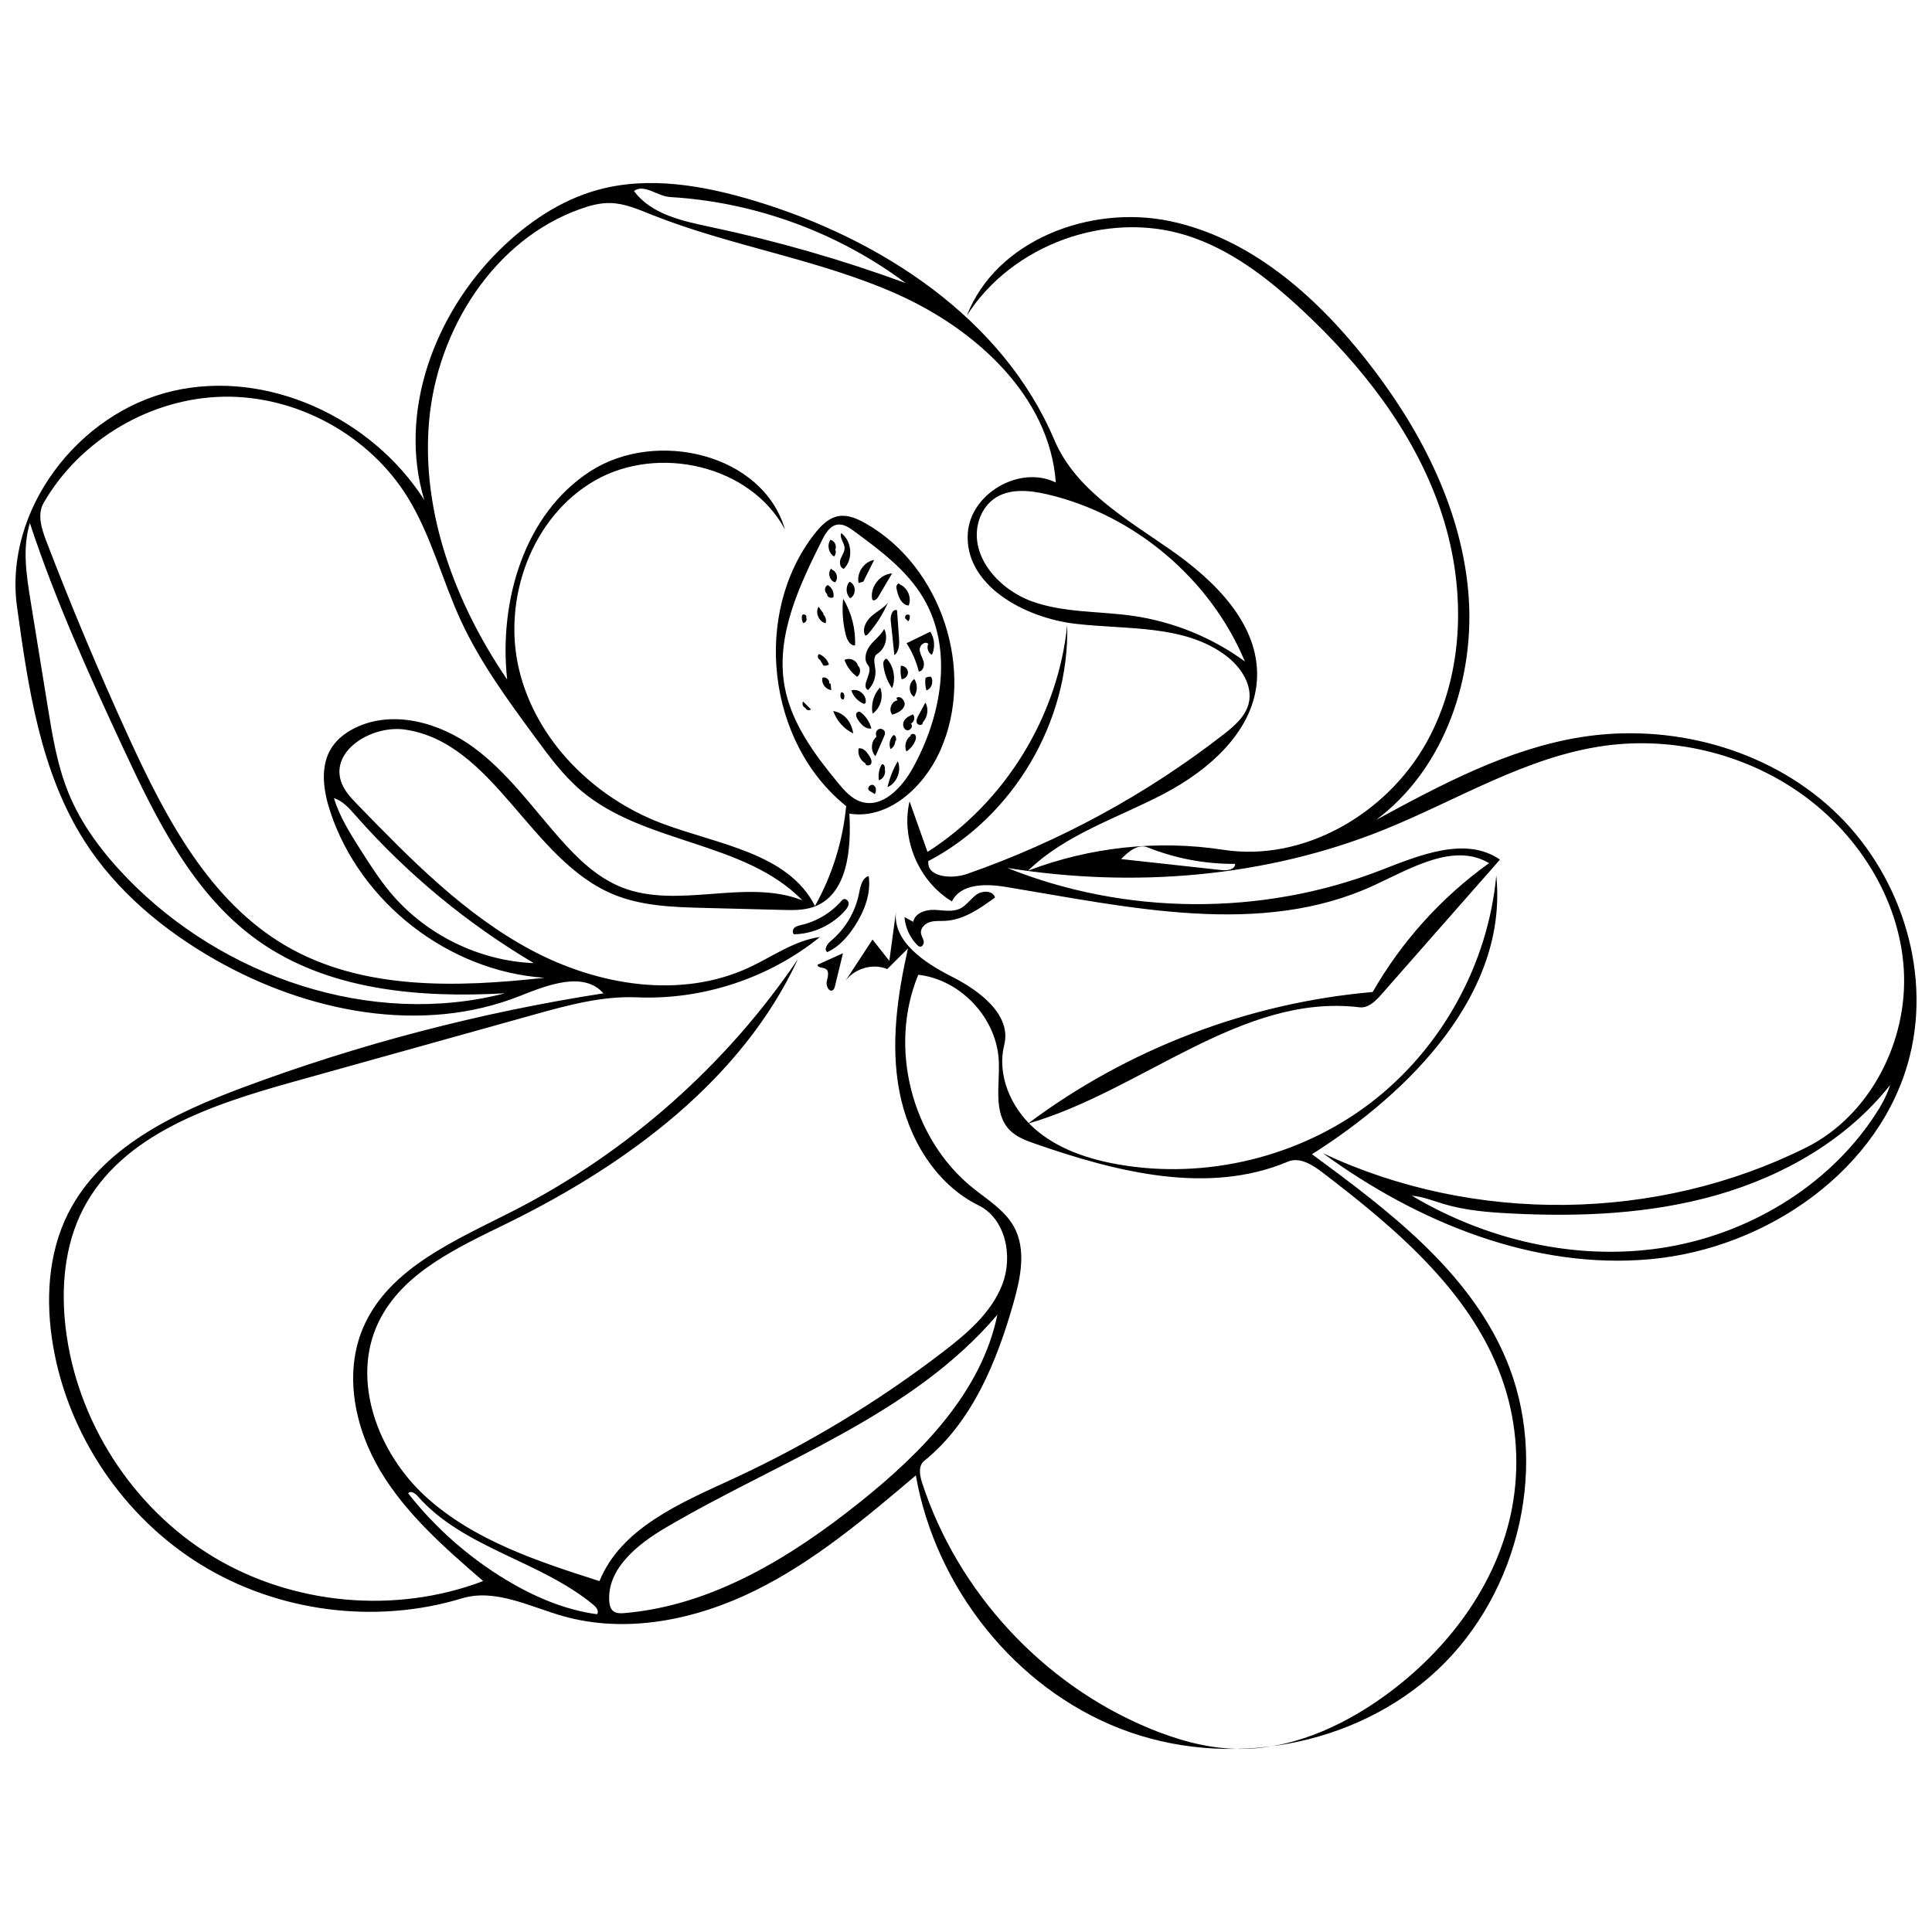 <?xml version="1.0" encoding="UTF-8"?>
<!-- Uploaded to: ICON Repo, www.iconrepo.com, Generator: ICON Repo Mixer Tools -->
<svg width="800px" height="800px" version="1.1" viewBox="144 144 512 512" xmlns="http://www.w3.org/2000/svg">
 <defs>
  <clipPath id="a">
   <path d="m148.09 192h503.81v416h-503.81z"/>
  </clipPath>
 </defs>
 <path d="m374.21 376.15c0.68 4.625-1.129 9.301-3.668 13.227-1.852 2.863-4.203 5.543-7.309 6.949-1.004-0.695 0.023-2.203 0.965-2.984 3.809-3.172 6.484-7.68 7.441-12.543 0.359-1.832 0.785-4.094 2.57-4.648z"/>
 <path d="m367.22 382.49c0.496-0.582 1.562-0.02 1.664 0.742 0.102 0.758-0.391 1.457-0.895 2.035-3.375 3.871-8.422 6.227-13.555 6.332-0.527-0.395-0.383-1.281 0.098-1.727 0.484-0.445 1.164-0.582 1.805-0.734 4.211-0.98 8.086-3.348 10.883-6.648z"/>
 <path d="m398.43 384.78c1.738-0.84 2.816-2.621 4.394-3.727 1.578-1.105 4.352-1.066 4.867 0.793-3.992 2.914-8.289 5.949-13.227 6.191-1.367 0.07-2.773-0.078-4.078 0.332-1.305 0.414-2.508 1.629-2.309 2.984 0.105 0.707 0.57 1.316 0.707 2.019 0.137 0.699-0.328 1.625-1.031 1.496-0.273-0.051-0.492-0.25-0.688-0.445-1.949-1.965-3.168-4.633-3.371-7.391 0.777 0.422 1.555 0.844 2.336 1.266 0.383-2.289 3.199-3.246 5.523-3.176 2.32 0.07 4.785 0.672 6.875-0.344z"/>
 <path d="m378.31 310.69c1.145 2.223 0.309 5.258-1.816 6.574-1.207 0.75-0.727 2.555-0.535 3.969 0.277 2.039-0.457 4.195-1.93 5.641-2.09-1.16 1.562-4.785 0.004-6.602-1.238-1.449-0.602-3.738 0.57-5.246 1.172-1.504 2.797-2.66 3.707-4.336z"/>
 <path d="m367.4 396.61c-0.711 2.91-1.418 5.82-2.129 8.734-0.09 0.375-0.203 0.785-0.512 1.016-0.977 0.734-1.953-1.051-1.668-2.238s0.758-2.773-0.309-3.367c-0.75-0.418-2.117-0.234-2.125-1.094 2.25-1.016 4.496-2.035 6.742-3.051z"/>
 <path d="m368.16 312.3c-0.809-3.133-1.051-6.406-0.715-9.625 2.234 3.699 3.344 8.062 3.152 12.379-1.332 0.059-2.106-1.465-2.438-2.754z"/>
 <path d="m390.97 317.54c-0.996-0.52-1.453-1.871-0.977-2.891-0.758-0.852-2.246 0.242-2.266 1.387-0.016 1.141 0.715 2.144 1.023 3.242 0.312 1.098-0.133 2.637-1.273 2.676-0.648-2.652-1.75-5.195-3.234-7.492 2.094-1.02 4.191-2.039 6.289-3.062 1.168 1.793 1.34 4.195 0.438 6.141z"/>
 <path d="m381.72 305.72c0.176 2.406 0.348 4.816 0.52 7.227 0.121 1.68 0.117 3.656-1.219 4.68-0.324-3.051-0.648-6.102-0.969-9.152-0.137-1.289 0.453-3.207 1.668-2.754z"/>
 <path d="m379.29 303.77c-1.316 3-3.098 5.797-5.262 8.262-0.199 0.227-0.504 0.473-0.77 0.332-0.828-1.703 0.23-3.758 1.637-5.023s3.176-2.125 4.394-3.57z"/>
 <path d="m380.41 295.96c-1.246 2.113-2.492 4.227-3.738 6.34-0.344 0.582-1.277 1.152-1.531 0.523-0.648-3.203 2.008-6.668 5.269-6.863z"/>
 <path d="m367.64 294.74c-1.035-0.195-1.242-1.641-0.867-2.625s1.094-1.895 1.047-2.945c-0.062-1.363-1.402-2.633-0.895-3.894 2.883 2.137 3.242 6.918 0.715 9.465z"/>
 <path d="m380.41 326.39c-1.332-1.914-2.148-4.184-2.34-6.508-0.062-0.734 0.77-1.746 1.109-1.094 1.75 2.055 2.242 5.102 1.23 7.602z"/>
 <path d="m381.54 299.71c-0.105-0.629 0.734-1.492 0.832-0.863 2.129 0.809 3.305 3.519 2.438 5.625-2.074-0.176-2.918-2.711-3.269-4.762z"/>
 <path d="m368.39 334.41c0.934 1.125 1.535 2.519 1.723 3.969-2.449-1.188-4.398-3.371-5.293-5.941 1.371 0.215 2.656 0.926 3.562 1.977z"/>
 <path d="m381.55 328.98c1.047-0.855 2.582 0.855 2.106 2.117-0.477 1.266-1.898 1.852-3.168 2.297-1.117-1.215-0.273-3.566 1.359-3.793z"/>
 <path d="m376.25 339.08c-0.309-0.648-0.043-1.531 0.605-1.836 0.648-0.305 1.547 0.113 1.664 0.82 0.07 0.414-0.102 0.824-0.27 1.211-0.746 1.707-1.496 3.418-2.246 5.125-1.344-1.383-1.215-3.91 0.262-5.148z"/>
 <path d="m371.25 320.31c0.965 0.703 0.898 2.41-0.117 3.039-1.523-1.102-2.699-2.676-3.332-4.445 1.215-0.691 2.981-0.062 3.484 1.242z"/>
 <path d="m375.66 292.39c-0.957 1.918-1.914 3.836-2.871 5.754-0.414 0.113-0.832 0.227-1.25 0.34-0.582-2.676 1.418-5.637 4.121-6.094z"/>
 <path d="m375.24 333.13c-0.488-2.457 0.277-5.125 1.992-6.945 1.016 2.398 0.141 5.449-1.992 6.945z"/>
 <path d="m373.22 346.21c-1.281-0.777-1.984-2.398-1.676-3.867 1.203-0.266 2.18 0.934 2.828 1.98 0.383 0.617 0.777 1.363 0.5 2.035-0.273 0.672-1.57 0.652-1.52-0.07z"/>
 <path d="m388.53 335.63c-0.07 0.699-1.273 0.617-1.543-0.035-0.266-0.648 0.078-1.375 0.41-1.996 0.621-1.141 1.238-2.285 1.855-3.426 0.906 1.668 0.602 3.906-0.719 5.273z"/>
 <path d="m379.2 352.61c0.551-2.418 1.473-4.75 2.723-6.887 1.066 2.519-0.223 5.773-2.723 6.887z"/>
 <path d="m372.28 332.91c1.277 1.055 2.215 2.523 2.641 4.125-1.484 0.305-2.758-1.051-3.57-2.328-0.297-0.469-0.594-1.02-0.438-1.555 0.156-0.535 1.027-0.781 1.254-0.273z"/>
 <path d="m373.05 330.55c-1.602-0.594-2.902-1.945-3.426-3.57 1.906-0.688 4.188 1.305 3.769 3.285z"/>
 <path d="m385.39 335.82c0.781 0.586-0.242 2.008-1.16 1.668-0.914-0.34-1.117-1.652-0.621-2.492 0.5-0.844 1.438-1.305 2.34-1.68 0.539 0.645 0.418 1.73-0.25 2.242z"/>
 <path d="m369.38 298.29c1.535 0.836 1.48 3.484-0.086 4.262-1.168-1.109-1.246-3.168-0.168-4.363z"/>
 <path d="m385.28 339.13c-0.156-0.578 0.848-0.867 1.227-0.402 0.379 0.465 0.234 1.16-0.008 1.707-0.484 1.098-1.293 2.051-2.293 2.711-0.594-1.332-0.207-3.039 0.906-3.981z"/>
 <path d="m365.43 289.79c0.156 0.582 0.012 1.234-0.383 1.691-1.453-0.855-1.938-3.019-0.984-4.414 1.117 0.207 1.805 1.637 1.266 2.633z"/>
 <path d="m386.22 328.68c-1.543-1.047-1.492-3.727 0.086-4.719 0.797 1.211 0.883 2.852 0.223 4.141z"/>
 <path d="m378.52 348.06c0.219 1.133-0.504 2.371-1.598 2.738-0.246-1.438 0.02-2.957 0.746-4.223 0.629-0.312 0.957 0.773 0.82 1.461z"/>
 <path d="m362.13 306.79c0.648 0.57 0.926 1.535 0.68 2.363-1.809-0.395-2.84-2.781-1.887-4.367 0.449 0.621 0.902 1.242 1.352 1.867z"/>
 <path d="m391.04 324.86c-0.023 0.922-0.656 1.801-1.523 2.117-0.312-1.07-0.398-2.207-0.254-3.312 0.43-0.285 0.973-0.391 1.477-0.289 0.285 0.43 0.387 0.973 0.273 1.477z"/>
 <path d="m363.23 301.41c-0.852-0.48-0.77-1.977 0.125-2.367 1.125 0.602 1.766 1.984 1.5 3.234-0.586 0.379-1.5 0.027-1.68-0.648z"/>
 <path d="m364.12 325.17c0.062 0.57 0.125 1.137 0.184 1.703-1.516-0.129-2.707-1.781-2.352-3.262 0.887-0.375 2.012 0.57 1.797 1.512z"/>
 <path d="m382.69 320.44c0.938-0.074 1.855 0.715 1.926 1.652 0.066 0.938-0.727 1.848-1.664 1.91-0.289-1.074-0.367-2.203-0.23-3.305z"/>
 <path d="m364.47 294.99c1.312 0.406 1.793 2.363 0.82 3.336-1.477-0.426-2.047-2.609-0.973-3.703z"/>
 <path d="m361.3 318.84c-0.598-0.195-0.762-1.125-0.27-1.512 1.242 0.457 2.246 1.516 2.644 2.777-0.426 0.281-0.965 0.383-1.465 0.273-0.293-0.496-0.586-0.992-0.879-1.488z"/>
 <path d="m381.27 340.32c-0.008 0.887-0.5 1.754-1.262 2.211-0.508-1.203-0.234-2.699 0.672-3.641 0.59-0.352 0.93 0.738 0.766 1.406z"/>
 <path d="m357.64 307.67c0.375 0.57-0.152 1.473-0.836 1.426-0.309-0.637-0.395-1.379-0.238-2.066 0.34-0.508 1.324-0.004 1.113 0.57z"/>
 <path d="m357.46 331.61c-0.676-0.195-1.016-1.113-0.629-1.699 0.695 0.695 1.391 1.391 2.086 2.086-0.426 0.387-1.223 0.211-1.445-0.32z"/>
 <path d="m374.34 353.47c-0.762-0.496 0.293-1.824 1.105-1.414 0.809 0.406 0.855 1.613 0.395 2.394-0.504-0.316-1.008-0.633-1.516-0.945z"/>
 <path d="m366.93 327.53c0.785-0.289 1.07 1.078 0.645 1.801-0.797 0.281-1.082-1.086-0.684-1.832z"/>
 <path d="m383.95 307.59c-0.371-0.5 0.672-1 1.102-0.555 0.176 0.555 0.027 1.199-0.371 1.617-0.305-0.301-0.605-0.605-0.906-0.906z"/>
 <g clip-path="url(#a)">
  <path d="m468.21 369.21c21.281 3.269 43.184-9.496 53.727-28.27 10.539-18.773 10.672-42.242 3.559-62.562-7.117-20.32-20.859-37.77-36.637-52.418-8.914-8.277-18.82-15.941-30.426-19.582-21.184-6.648-46.281 2.508-58.199 21.238 7.805-20.043 32.738-29.422 53.793-25.02 21.059 4.402 38.348 19.516 51.715 36.371 14.164 17.859 25.285 38.926 27.348 61.625 2.066 22.703-6.148 47.102-24.438 60.707 17.242-9.344 34.906-18.832 54.266-21.941 23.637-3.793 49.117 2.898 66.699 19.148 17.582 16.246 26.293 42.074 20.508 65.305-7.512 30.148-37.832 51.074-68.773 53.891-30.941 2.816-61.656-9.77-86.758-28.078 39.977 18.785 88.527 18.211 128.05-1.516 17-8.484 27.031-28.211 25.883-47.18-1.148-18.965-12.504-36.562-28.195-47.281-14.805-10.113-33.434-14.48-51.195-11.996-20.766 2.902-39.121 14.496-58.574 22.316-31.348 12.598-66.254 15.395-99.609 10.047 31.348 12.582 67.469 12.801 98.969 0.605 10.297-3.992 22.5-9.102 31.582-2.812-10.477 11.914-20.949 23.828-31.426 35.738-1.543 1.758-3.488 3.68-5.809 3.398-31.23-3.773-57.648 22.125-87.871 30.84 26.438-19.805 58.477-32.039 91.383-34.891 7.672-13.422 18.27-25.156 30.844-34.148-9.281-5.523-20.621 1.297-30.418 5.844-30.023 13.938-65.004 5.84-97.66 0.449-5.234-0.867-11.965-0.93-14.273 3.848-8.797-5.281-13.562-16.516-11.238-26.512 1.59 4.465 3.18 8.93 4.766 13.395 20.523-13.109 34.555-35.898 37.02-60.125 0.641 25.48-14.215 50.734-36.801 62.555-0.469 4.305 6.164 4.828 10.254 3.402 24.477-8.531 47.551-21.082 68.012-36.996 2.809-2.188 5.731-4.676 6.609-8.125 1.234-4.84-2.062-9.762-6.062-12.762-11.016-8.258-26.156-6.809-39.828-8.406-13.676-1.598-29.488-10.316-28.527-24.051 0.738-10.551 13.836-18.07 23.32-13.391-1.645-22.793-21.148-40.586-42.02-49.902-20.867-9.312-43.945-12.633-65.172-21.102-3.543-1.414-7.144-2.996-10.961-3.059-2.672-0.043-5.297 0.664-7.812 1.559-22.93 8.137-37.992 31.992-40.121 56.227-2.129 24.234 7.004 48.387 20.688 68.5-2.254-20.723 4.488-43.836 21.984-55.172 17.492-11.336 45.809-4.652 51.621 15.367-9.137-16.992-33.52-22.539-50.281-12.98-16.762 9.555-24.641 31.281-20.188 50.059 4.453 18.773 19.738 33.965 37.777 40.809 14.809 5.617 33.496 7.789 40.664 21.914 4.551-8.121 7.387-17.195 8.262-26.465-20.949-16.789-24.922-50.992-8.387-72.137 1.668-2.133 3.711-4.254 6.379-4.711 2.453-0.422 4.898 0.656 7.066 1.875 20.266 11.426 29.375 39.219 19.801 60.426-4.301 9.531-13.684 18.211-24.008 16.539 0.535 9.426-0.449 21.352-9.297 24.66-2.672 0.996-5.606 0.938-8.457 0.863-6.898-0.176-13.797-0.352-20.699-0.531-8.164-0.207-16.539-0.461-24.086-3.586-22.07-9.141-31.535-40.168-55.164-43.668-8.609-1.273-19.664 5.324-17.047 13.621 0.789 2.504 2.68 4.484 4.508 6.367 13.965 14.371 28.234 28.973 45.902 38.418 17.672 9.445 39.617 13.082 57.785 4.629 6.207-2.887 11.98-7.141 18.762-8.074-13.535 10.934-31.121 16.73-48.504 15.988-9.324-0.395-18.492 2.133-27.48 4.641-21.207 5.918-42.41 11.836-63.617 17.754-21.547 6.012-45.441 13.859-55.684 33.746-4.934 9.578-5.883 20.812-4.613 31.512 2.918 24.664 17.715 47.652 38.957 60.523 21.242 12.871 48.469 15.348 71.684 6.519-10.062-8.711-20.297-17.625-27.152-29.035-6.856-11.406-9.895-25.934-4.633-38.16 6.82-15.852 24.645-23.156 40.008-31.027 30.125-15.43 56.258-38.578 75.211-66.625-14.883 32.059-45.191 54.367-76.91 69.957-13.156 6.465-27.816 13.016-34.219 26.203-7.5 15.453-0.176 34.82 12.539 46.375 12.711 11.555 29.621 17.094 45.984 22.324 5.691-14.016 21.312-20.629 35.055-26.961 19.867-9.148 38.707-20.523 56.059-33.844 6.356-4.875 12.758-10.348 15.641-17.82 2.883-7.473 0.891-17.41-6.293-20.949-11.414-5.625-18.621-17.746-20.996-30.246s-0.52-25.418 2.281-37.832c-1.828 1.82-3.656 3.637-5.488 5.453-4.106-1.719-9.355 0.051-11.582 3.906 2.559-3.91 5.117-7.82 7.68-11.727 1.484 1.883 2.969 3.766 4.453 5.648 0.605-4.457 1.207-8.91 1.812-13.367-1.195 8.141 7.488 13.875 14.832 17.59 7.34 3.715 15.797 10.109 13.805 18.09-1.984 7.957 1.781 16.574 7.902 22.031 6.121 5.457 14.227 8.18 22.305 9.602 23.262 4.094 48.129-1.969 66.895-16.312 18.762-14.34 31.141-36.742 33.297-60.262 3.156 30.977-22.527 57.227-48.84 73.875 20.211 14.848 41.312 30.785 51.234 53.82 11.895 27.617 3.996 62.176-17.91 82.777-21.902 20.602-56.047 26.527-84.082 15.656-28.035-10.867-49.004-37.523-54.227-67.137-13.363 11.332-26.898 22.777-42.609 30.523-15.715 7.75-34.078 11.543-50.926 6.75-8.859-2.519-17.949-7.363-26.762-4.688-22.949 6.969-48.824 3.613-69.238-8.984-20.41-12.594-35.02-34.215-39.086-57.852-2.031-11.828-1.43-24.445 3.965-35.164 8.73-17.355 27.906-26.504 46.105-33.305 30.965-11.566 63.105-19.969 95.766-25.039-5.234-5.945-14.785-2.223-22.148 0.703-26.012 10.328-56.281 4.297-80.605-9.539-13.727-7.805-26.258-18.184-34.758-31.492-11.688-18.305-14.926-40.578-17.895-62.09-3.527-25.566 16.125-51.391 41.27-57.203 25.141-5.816 52.742 7.129 66.652 28.863-7.004-23.18 2.664-49.184 19.906-66.188 7.34-7.238 16.148-13.238 26.09-15.977 13.594-3.742 28.129-1.148 41.629 2.922 33.48 10.098 65.719 31.16 79.359 63.359 5.574 13.156 18.945 20.871 30.68 29.023s23.559 19.68 23.035 33.957c-0.504 13.82-12.512 24.422-24.766 30.828-12.25 6.41-26.02 10.688-35.922 20.336 16.391-6.273 34.426-8.203 51.773-5.539m26.234 85.5c-2.664-2.035-6.043-4.164-9.129-2.859-21.117 8.91-45.344 2.801-66.984-4.742-2.426-0.848-4.938-1.766-6.738-3.598-4.488-4.566-2.594-12.047-2.914-18.441-0.562-11.289-10.102-21.461-21.332-22.742-7.961 19.23-1.812 43.359 14.383 56.438 3.945 3.184 8.535 5.918 10.977 10.363 3.289 5.996 1.785 13.395-0.078 19.973-4.453 15.742-11 31.777-23.727 42.066-1.617 1.305-1.18 3.84-0.535 5.816 9.441 28.957 32 53.352 60.133 65.02 7.172 2.977 14.758 5.172 22.516 5.449 14.375 0.516 28.309-5.621 39.965-14.051 16.668-12.055 29.969-29.668 33.742-49.887 1.996-10.668 1.289-21.832-2.027-32.164-7.703-24.004-28.215-41.344-48.25-56.641m-185.77-75.586c15.02 6.016 32.898-2.441 47.953 3.481-15.383-15.797-41.953-14.832-58.727-29.145-4.644-3.965-8.312-8.934-11.938-13.855-7.312-9.93-14.676-19.949-19.844-31.148-4.992-10.816-7.887-22.637-14.164-32.762-10.18-16.422-29.332-26.875-48.652-26.555-19.32 0.316-38.113 11.395-47.75 28.141-1.75 3.043-0.547 6.863 0.711 10.137 6.762 17.625 14.082 35.035 21.945 52.195 9.734 21.25 21.359 43.285 41.555 55.059 20.238 11.797 45.238 11.031 68.52 8.457-25.375-1.699-48.855-19.926-56.793-44.086-1.824-5.555-2.769-12.031 0.41-16.938 1.488-2.297 3.758-4.004 6.215-5.207 10.023-4.898 22.402-1.406 31.391 5.195 8.988 6.606 15.551 15.891 22.945 24.242 4.609 5.203 9.77 10.207 16.223 12.789m63.344 162.86c16.324-13.066 32.074-29.094 36.293-49.574-22.66 26.699-57.656 38.66-87.844 56.41-7.481 4.398-15.629 10.895-15.012 19.551 0.066 0.918 0.27 1.898 0.957 2.508 0.82 0.73 2.047 0.703 3.141 0.609 23.289-2 44.219-14.898 62.465-29.504m-194.34-165.27c25.434 26.277 64.73 39.684 100.13 30.527-22.738 1.289-46.973-0.781-65.516-14.004-17.105-12.203-26.828-32.004-35.691-51.055-9.07-19.496-17.973-39.125-24.691-59.551-2.019 6.606-0.934 13.715 0.172 20.535 1.52 9.371 3.039 18.742 4.555 28.113 1.258 7.762 2.539 15.605 5.512 22.887 3.469 8.5 9.145 15.949 15.527 22.547m194.62-20.195c5.606 1.68 10.695-3.769 13.547-8.883 7.668-13.758 10.891-31.453 2.91-45.039-4.359-7.426-11.496-12.734-18.441-17.836-1.293-0.945-2.766-1.945-4.356-1.727-2 0.273-3.203 2.305-4.109 4.109-6.094 12.16-12.359 25.43-9.918 38.809 1.762 9.66 7.859 17.906 14.102 25.484 1.734 2.109 3.648 4.301 6.266 5.082m35.113-80.312c-2.199 1.578-3.66 4.066-4.25 6.711-1.969 8.852 5.691 17.324 14.211 20.43 8.516 3.106 17.867 2.582 26.844 3.871 10.68 1.531 20.969 5.719 29.684 12.082-9.176-21.926-29.312-38.93-52.465-44.309-4.715-1.094-10.09-1.609-14.023 1.215m237.48 155.35c-11.406 14.445-28.16 24.066-45.855 29.133-17.695 5.066-36.363 5.844-54.746 4.898-5.961-0.305-11.965-0.797-17.684-2.504-2.801-0.836-5.555-1.969-8.465-2.203 19.648 11.703 43.203 17.246 65.824 13.906 22.625-3.34 44.051-15.914 56.715-34.957 1.719-2.586 3.289-5.309 4.211-8.273m-359.43-32.309c-17.648-10.441-33.641-23.68-47.191-39.07-1.656-1.883-3.402-3.883-5.781-4.664 1.469 4.898 4.242 9.285 6.984 13.602 2.559 4.027 5.129 8.066 8.211 11.703 9.32 11 23.371 17.855 37.777 18.43m98.543-180.22c-17.996-13.453-39.988-21.484-62.418-22.797-3.367-0.195-6.871-3.602-9.59-1.605 4.523 6.152 12.766 7.941 20.238 9.52 17.582 3.715 34.898 8.695 51.77 14.883m-131.84 320.74c7.219 9.184 16.129 17.035 26.145 23.039 7.344 4.398 15.387 7.84 23.871 8.988 0.645-0.727-0.133-1.824-0.879-2.445-14.145-11.766-34.543-15.039-46.66-28.887-0.66-0.75-1.922-1.527-2.477-0.695m219.14-166.82c-7.918 0.055-15.844-1.441-23.195-4.379-2.531-1.012-5.133 1.137-7.019 3.102 8.914 0.977 17.828 1.953 26.742 2.934 1.453 0.156 3.512-0.191 3.473-1.656z"/>
 </g>
</svg>